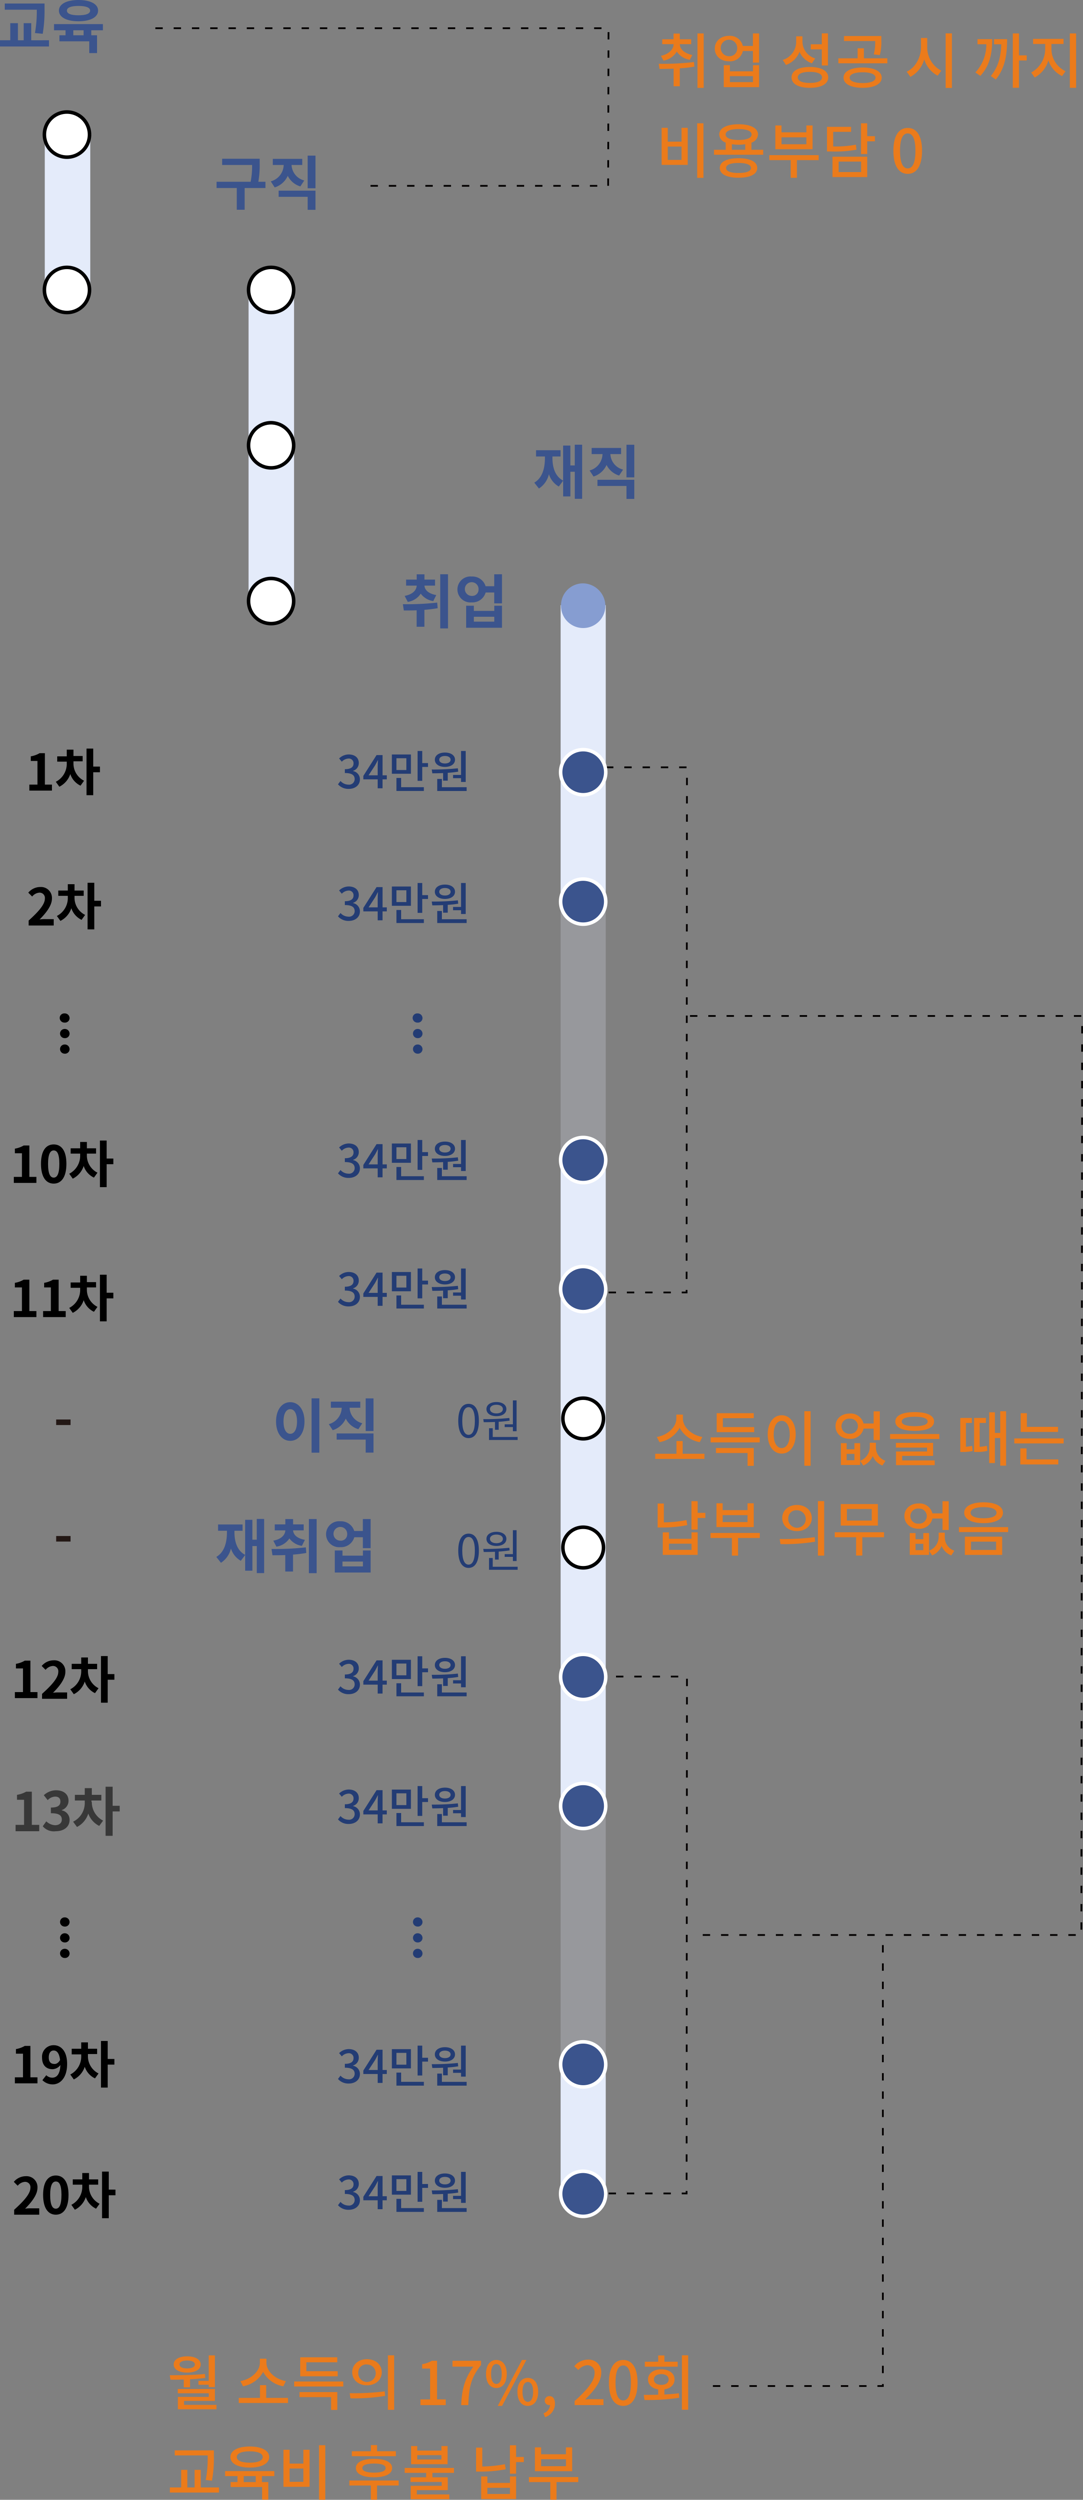<svg xmlns="http://www.w3.org/2000/svg" width="306.865" height="707.938" viewBox="0 0 306.865 707.938">
  <rect x="0" y="0" width="306.865" height="707.938" fill="#808080" stroke="none"/>
  <g id="그룹_4845" data-name="그룹 4845" transform="translate(8593.916 10043)">
    <path id="패스_3997" data-name="패스 3997" d="M1543.222,184.3v84.346h-12.784V184.3" transform="translate(-9965.502 -10055.912)" fill="#e4ebfa"/>
    <path id="패스_4956" data-name="패스 4956" d="M1543.222,184.3v36.647h-12.784V184.3" transform="translate(-9965.502 -9642.664)" fill="#e4ebfa"/>
    <path id="패스_4957" data-name="패스 4957" d="M1543.222,184.3v73h-12.784v-73" transform="translate(-9965.502 -9715.664)" fill="#e4ebfa" opacity="0.228"/>
    <path id="패스_4958" data-name="패스 4958" d="M1543.222,184.3v73h-12.784v-73" transform="translate(-9965.502 -9972.664)" fill="#e4ebfa" opacity="0.228"/>
    <path id="패스_4955" data-name="패스 4955" d="M1543.222,184.3V367.359h-12.784V184.3" transform="translate(-9965.502 -9898.912)" fill="#e4ebfa"/>
    <rect id="사각형_1898" data-name="사각형 1898" width="12.891" height="86.08" transform="translate(-8523.488 -9959.396)" fill="#e4ebfa"/>
    <rect id="사각형_1899" data-name="사각형 1899" width="12.891" height="42.401" transform="translate(-8581.23 -10003.502)" fill="#e4ebfa"/>
    <path id="패스_3998" data-name="패스 3998" d="M1543.109,184.786a6.286,6.286,0,1,1-12.571,0,6.23,6.23,0,0,1,6.286-6.286,6.44,6.44,0,0,1,6.286,6.286" transform="translate(-9965.496 -10056.291)" fill="#869dd1"/>
    <path id="패스_3999" data-name="패스 3999" d="M1568.512,553.764h107.281l.213-260.264H1564.038" transform="translate(-9963.307 -10048.776)" fill="none" stroke="#030000" stroke-width="0.5" stroke-dasharray="2.09 3.09"/>
    <path id="패스_4000" data-name="패스 4000" d="M1482.774,65.238h67.33l.107-44.638H1420.238" transform="translate(-9971.703 -10055.609)" fill="none" stroke="#030000" stroke-width="0.5" stroke-dasharray="2.09 3.09"/>
    <path id="패스_4001" data-name="패스 4001" d="M1538.377,376.122h27.273l.107-148.723h-28.019" transform="translate(-9965.025 -10053.096)" fill="none" stroke="#030000" stroke-width="0.5" stroke-dasharray="2.09 3.09"/>
    <path id="패스_4002" data-name="패스 4002" d="M1538.377,615.479h27.273l.107-146.379h-28.019" transform="translate(-9965.025 -10037.301)" fill="none" stroke="#030000" stroke-width="0.5" stroke-dasharray="2.09 3.09"/>
    <path id="패스_4003" data-name="패스 4003" d="M1543.222,606.992a6.392,6.392,0,1,1-6.392-6.392,6.481,6.481,0,0,1,6.392,6.392" transform="translate(-9965.502 -10028.708)" fill="#3b548d" stroke="#fff" stroke-miterlimit="10" stroke-width="1"/>
    <path id="패스_4004" data-name="패스 4004" d="M1543.222,572.592a6.392,6.392,0,1,1-6.392-6.392,6.411,6.411,0,0,1,6.392,6.392" transform="translate(-9965.502 -10030.956)" fill="#3b548d" stroke="#fff" stroke-miterlimit="10" stroke-width="1"/>
    <path id="패스_4006" data-name="패스 4006" d="M1543.222,503.892a6.392,6.392,0,1,1-6.392-6.392,6.411,6.411,0,0,1,6.392,6.392" transform="translate(-9965.502 -10035.445)" fill="#3b548d" stroke="#fff" stroke-miterlimit="10" stroke-width="1"/>
    <path id="패스_4007" data-name="패스 4007" d="M1543.222,469.592a6.392,6.392,0,1,1-6.392-6.392,6.411,6.411,0,0,1,6.392,6.392" transform="translate(-9965.502 -10037.687)" fill="#3b548d" stroke="#fff" stroke-miterlimit="10" stroke-width="1"/>
    <path id="패스_4008" data-name="패스 4008" d="M1543.222,366.492a6.392,6.392,0,1,1-6.392-6.392,6.481,6.481,0,0,1,6.392,6.392" transform="translate(-9965.502 -10044.424)" fill="#3b548d" stroke="#fff" stroke-miterlimit="10" stroke-width="1"/>
    <path id="패스_4009" data-name="패스 4009" d="M1543.222,332.192a6.392,6.392,0,1,1-6.392-6.392,6.411,6.411,0,0,1,6.392,6.392" transform="translate(-9965.502 -10046.665)" fill="#3b548d" stroke="#fff" stroke-miterlimit="10" stroke-width="1"/>
    <path id="패스_4011" data-name="패스 4011" d="M1543.222,263.492a6.392,6.392,0,1,1-6.392-6.392,6.411,6.411,0,0,1,6.392,6.392" transform="translate(-9965.502 -10051.155)" fill="#3b548d" stroke="#fff" stroke-miterlimit="10" stroke-width="1"/>
    <path id="패스_4012" data-name="패스 4012" d="M1543.222,229.092a6.392,6.392,0,1,1-6.392-6.392,6.411,6.411,0,0,1,6.392,6.392" transform="translate(-9965.502 -10053.402)" fill="#3b548d" stroke="#fff" stroke-miterlimit="10" stroke-width="1"/>
    <g id="그룹_3161" data-name="그룹 3161" transform="translate(-8498.15 -9830.325)" style="isolation: isolate">
      <path id="패스_4015" data-name="패스 4015" d="M1471.221,230.559l.716-.946a3.03,3.03,0,0,0,2.222,1.036,1.579,1.579,0,0,0,1.789-1.559c0-1.047-.664-1.725-2.785-1.725v-1.087c1.853,0,2.465-.7,2.465-1.647a1.316,1.316,0,0,0-1.444-1.368,2.756,2.756,0,0,0-1.878.894l-.766-.919a3.959,3.959,0,0,1,2.7-1.137c1.688,0,2.875.868,2.875,2.427a2.274,2.274,0,0,1-1.622,2.211v.065a2.38,2.38,0,0,1,1.942,2.35c0,1.7-1.418,2.7-3.143,2.7A3.9,3.9,0,0,1,1471.221,230.559Z" transform="translate(-1471.221 -221.117)" fill="#233c74"/>
      <path id="패스_4016" data-name="패스 4016" d="M1484.609,229.143h-1.2v2.53h-1.38v-2.53h-4.062v-.983l3.744-5.89h1.7V228h1.2ZM1482.027,228V225.54c0-.511.051-1.3.078-1.814h-.051c-.23.472-.486.958-.754,1.444L1479.446,228Z" transform="translate(-1470.78 -221.106)" fill="#233c74"/>
      <path id="패스_4017" data-name="패스 4017" d="M1490.952,227.629h-5.4v-5.456h5.4Zm-1.29-4.395h-2.812v3.335h2.812Zm-1.482,8.2h6.439v1.073h-7.769v-3.691h1.33Zm7.615-6.824V225.7h-1.635v3.935h-1.317v-8.459h1.317v3.437Z" transform="translate(-1470.285 -221.177)" fill="#233c74"/>
      <path id="패스_4018" data-name="패스 4018" d="M1499.377,227.438c-1.1.051-2.147.064-3.053.064l-.167-1.074a65.3,65.3,0,0,0,7.4-.345l.1.946a25.606,25.606,0,0,1-2.964.332v2.222h-1.316Zm-2.338-3.782c0-1.226,1.162-2.032,2.862-2.032s2.849.805,2.849,2.032-1.162,2.032-2.849,2.032S1497.038,224.882,1497.038,223.656Zm9.007,7.781v1.073h-8.331V229.1h1.316v2.338Zm-7.756-7.781c0,.651.652,1.06,1.611,1.06s1.6-.409,1.6-1.06-.652-1.06-1.6-1.06S1498.29,223.005,1498.29,223.656Zm6.172,4.306v-6.785h1.317v8.778h-1.317v-1.074H1502.2v-.919Z" transform="translate(-1469.592 -221.177)" fill="#233c74"/>
    </g>
    <g id="그룹_3162" data-name="그룹 3162" transform="translate(-8498.15 -9792.933)" style="isolation: isolate">
      <path id="패스_4019" data-name="패스 4019" d="M1471.221,261.9l.716-.946a3.034,3.034,0,0,0,2.222,1.035,1.579,1.579,0,0,0,1.789-1.559c0-1.048-.664-1.725-2.785-1.725v-1.087c1.853,0,2.465-.7,2.465-1.648a1.315,1.315,0,0,0-1.444-1.367,2.756,2.756,0,0,0-1.878.894l-.766-.919a3.96,3.96,0,0,1,2.7-1.138c1.688,0,2.875.869,2.875,2.428a2.274,2.274,0,0,1-1.622,2.211v.064a2.38,2.38,0,0,1,1.942,2.35c0,1.7-1.418,2.7-3.143,2.7A3.9,3.9,0,0,1,1471.221,261.9Z" transform="translate(-1471.221 -252.461)" fill="#233c74"/>
      <path id="패스_4020" data-name="패스 4020" d="M1484.609,260.487h-1.2v2.53h-1.38v-2.53h-4.062V259.5l3.744-5.891h1.7v5.737h1.2Zm-2.581-1.137v-2.465c0-.511.051-1.3.078-1.815h-.051c-.23.473-.486.959-.754,1.445l-1.854,2.836Z" transform="translate(-1470.78 -252.45)" fill="#233c74"/>
      <path id="패스_4021" data-name="패스 4021" d="M1490.952,258.974h-5.4v-5.456h5.4Zm-1.29-4.395h-2.812v3.335h2.812Zm-1.482,8.2h6.439v1.074h-7.769v-3.693h1.33Zm7.615-6.822v1.087h-1.635v3.935h-1.317v-8.46h1.317v3.438Z" transform="translate(-1470.285 -252.521)" fill="#233c74"/>
      <path id="패스_4022" data-name="패스 4022" d="M1499.377,258.782c-1.1.051-2.147.065-3.053.065l-.167-1.074a65.566,65.566,0,0,0,7.4-.345l.1.946a25.839,25.839,0,0,1-2.964.332v2.222h-1.316ZM1497.038,255c0-1.227,1.162-2.033,2.862-2.033s2.849.805,2.849,2.033-1.162,2.032-2.849,2.032S1497.038,256.227,1497.038,255Zm9.007,7.78v1.074h-8.331v-3.411h1.316v2.337ZM1498.29,255c0,.651.652,1.06,1.611,1.06s1.6-.409,1.6-1.06-.652-1.06-1.6-1.06S1498.29,254.349,1498.29,255Zm6.172,4.306v-6.786h1.317v8.78h-1.317v-1.074H1502.2v-.919Z" transform="translate(-1469.592 -252.521)" fill="#233c74"/>
    </g>
    <g id="그룹_3164" data-name="그룹 3164" transform="translate(-8498.15 -9720.151)" style="isolation: isolate">
      <path id="패스_4027" data-name="패스 4027" d="M1471.221,324.588l.716-.945a3.034,3.034,0,0,0,2.222,1.034,1.578,1.578,0,0,0,1.789-1.559c0-1.047-.664-1.725-2.785-1.725v-1.086c1.853,0,2.465-.7,2.465-1.648a1.315,1.315,0,0,0-1.444-1.367,2.748,2.748,0,0,0-1.878.894l-.766-.921a3.959,3.959,0,0,1,2.7-1.137c1.688,0,2.875.868,2.875,2.427a2.272,2.272,0,0,1-1.622,2.211v.065a2.38,2.38,0,0,1,1.942,2.35c0,1.7-1.418,2.7-3.143,2.7A3.9,3.9,0,0,1,1471.221,324.588Z" transform="translate(-1471.221 -315.146)" fill="#233c74"/>
      <path id="패스_4028" data-name="패스 4028" d="M1484.609,323.172h-1.2v2.53h-1.38v-2.53h-4.062v-.983l3.744-5.89h1.7v5.737h1.2Zm-2.581-1.137v-2.466c0-.51.051-1.3.078-1.814h-.051c-.23.472-.486.958-.754,1.445l-1.854,2.836Z" transform="translate(-1470.78 -315.135)" fill="#233c74"/>
      <path id="패스_4029" data-name="패스 4029" d="M1490.952,321.659h-5.4V316.2h5.4Zm-1.29-4.395h-2.812V320.6h2.812Zm-1.482,8.2h6.439v1.074h-7.769v-3.693h1.33Zm7.615-6.822v1.086h-1.635v3.935h-1.317v-8.459h1.317v3.438Z" transform="translate(-1470.285 -315.206)" fill="#233c74"/>
      <path id="패스_4030" data-name="패스 4030" d="M1499.377,321.467c-1.1.051-2.147.065-3.053.065l-.167-1.074a65.558,65.558,0,0,0,7.4-.345l.1.945a25.841,25.841,0,0,1-2.964.333v2.222h-1.316Zm-2.338-3.782c0-1.226,1.162-2.032,2.862-2.032s2.849.805,2.849,2.032-1.162,2.032-2.849,2.032S1497.038,318.912,1497.038,317.685Zm9.007,7.781v1.074h-8.331v-3.411h1.316v2.337Zm-7.756-7.781c0,.652.652,1.06,1.611,1.06s1.6-.408,1.6-1.06-.652-1.06-1.6-1.06S1498.29,317.034,1498.29,317.685Zm6.172,4.306v-6.785h1.317v8.778h-1.317v-1.074H1502.2v-.919Z" transform="translate(-1469.592 -315.206)" fill="#233c74"/>
    </g>
    <g id="그룹_3165" data-name="그룹 3165" transform="translate(-8498.15 -9683.759)" style="isolation: isolate">
      <path id="패스_4031" data-name="패스 4031" d="M1471.221,355.933l.716-.946a3.03,3.03,0,0,0,2.222,1.035,1.579,1.579,0,0,0,1.789-1.559c0-1.047-.664-1.725-2.785-1.725v-1.087c1.853,0,2.465-.7,2.465-1.647a1.315,1.315,0,0,0-1.444-1.368,2.756,2.756,0,0,0-1.878.894l-.766-.919a3.959,3.959,0,0,1,2.7-1.137c1.688,0,2.875.868,2.875,2.427a2.274,2.274,0,0,1-1.622,2.211v.065a2.38,2.38,0,0,1,1.942,2.35c0,1.7-1.418,2.7-3.143,2.7A3.9,3.9,0,0,1,1471.221,355.933Z" transform="translate(-1471.221 -346.491)" fill="#233c74"/>
      <path id="패스_4032" data-name="패스 4032" d="M1484.609,354.517h-1.2v2.53h-1.38v-2.53h-4.062v-.983l3.744-5.89h1.7v5.736h1.2Zm-2.581-1.138v-2.465c0-.511.051-1.3.078-1.814h-.051c-.23.472-.486.958-.754,1.444l-1.854,2.836Z" transform="translate(-1470.78 -346.48)" fill="#233c74"/>
      <path id="패스_4033" data-name="패스 4033" d="M1490.952,353h-5.4v-5.456h5.4Zm-1.29-4.395h-2.812v3.335h2.812Zm-1.482,8.2h6.439v1.073h-7.769v-3.691h1.33Zm7.615-6.824v1.087h-1.635v3.935h-1.317v-8.459h1.317v3.437Z" transform="translate(-1470.285 -346.551)" fill="#233c74"/>
      <path id="패스_4034" data-name="패스 4034" d="M1499.377,352.812c-1.1.051-2.147.064-3.053.064l-.167-1.074a65.317,65.317,0,0,0,7.4-.345l.1.946a25.6,25.6,0,0,1-2.964.332v2.222h-1.316Zm-2.338-3.782c0-1.226,1.162-2.032,2.862-2.032s2.849.805,2.849,2.032-1.162,2.032-2.849,2.032S1497.038,350.256,1497.038,349.03Zm9.007,7.781v1.073h-8.331v-3.411h1.316v2.338Zm-7.756-7.781c0,.651.652,1.06,1.611,1.06s1.6-.409,1.6-1.06-.652-1.06-1.6-1.06S1498.29,348.379,1498.29,349.03Zm6.172,4.306v-6.785h1.317v8.778h-1.317v-1.074H1502.2v-.919Z" transform="translate(-1469.592 -346.551)" fill="#233c74"/>
    </g>
    <g id="그룹_3166" data-name="그룹 3166" transform="translate(-8464.069 -9646.405)" style="isolation: isolate">
      <path id="패스_4035" data-name="패스 4035" d="M1503.212,399.557c0-3.259,1.137-4.829,2.926-4.829s2.914,1.584,2.914,4.829-1.138,4.881-2.914,4.881S1503.212,402.815,1503.212,399.557Zm4.7,0c0-2.735-.716-3.884-1.776-3.884s-1.789,1.15-1.789,3.884c0,2.76.716,3.948,1.789,3.948S1507.913,402.318,1507.913,399.557Z" transform="translate(-1503.212 -393.756)" fill="#233c74"/>
      <path id="패스_4036" data-name="패스 4036" d="M1513.183,399.924c-1.139.051-2.237.063-3.182.063l-.141-.868a61.991,61.991,0,0,0,7.386-.332l.09.754c-1.009.153-2.069.267-3.105.332v2.262h-1.046Zm-2.416-3.654c0-1.2,1.151-1.993,2.823-1.993s2.825.792,2.825,1.993c0,1.227-1.15,2.006-2.825,2.006S1510.767,397.5,1510.767,396.27Zm8.83,7.9v.857h-8.1v-3.335h1.048v2.478Zm-7.833-7.9c0,.74.741,1.227,1.827,1.227s1.828-.487,1.828-1.227-.741-1.215-1.828-1.215S1511.763,395.541,1511.763,396.27Zm6.492,4.319v-6.772h1.047v8.727h-1.047v-1.176h-2.326v-.779Z" transform="translate(-1502.778 -393.816)" fill="#233c74"/>
    </g>
    <g id="그룹_3167" data-name="그룹 3167" transform="translate(-8464.069 -9609.649)" style="isolation: isolate">
      <path id="패스_4037" data-name="패스 4037" d="M1503.212,434.058c0-3.259,1.137-4.829,2.926-4.829s2.914,1.584,2.914,4.829-1.138,4.881-2.914,4.881S1503.212,437.316,1503.212,434.058Zm4.7,0c0-2.735-.716-3.884-1.776-3.884s-1.789,1.15-1.789,3.884c0,2.76.716,3.948,1.789,3.948S1507.913,436.819,1507.913,434.058Z" transform="translate(-1503.212 -428.257)" fill="#233c74"/>
      <path id="패스_4038" data-name="패스 4038" d="M1513.183,434.425c-1.139.051-2.237.063-3.182.063l-.141-.868a62,62,0,0,0,7.386-.332l.09.754c-1.009.153-2.069.267-3.105.332v2.262h-1.046Zm-2.416-3.654c0-1.2,1.151-1.993,2.823-1.993s2.825.792,2.825,1.993c0,1.226-1.15,2.006-2.825,2.006S1510.767,432,1510.767,430.77Zm8.83,7.9v.857h-8.1v-3.335h1.048v2.478Zm-7.833-7.9c0,.74.741,1.226,1.827,1.226s1.828-.486,1.828-1.226-.741-1.214-1.828-1.214S1511.763,430.042,1511.763,430.77Zm6.492,4.319v-6.772h1.047v8.727h-1.047v-1.176h-2.326v-.779Z" transform="translate(-1502.778 -428.317)" fill="#233c74"/>
    </g>
    <g id="그룹_3168" data-name="그룹 3168" transform="translate(-8498.15 -9573.945)" style="isolation: isolate">
      <path id="패스_4039" data-name="패스 4039" d="M1471.221,472.152l.716-.947a3.031,3.031,0,0,0,2.222,1.037,1.579,1.579,0,0,0,1.789-1.559c0-1.048-.664-1.725-2.785-1.725v-1.087c1.853,0,2.465-.7,2.465-1.648a1.315,1.315,0,0,0-1.444-1.367,2.76,2.76,0,0,0-1.878.893l-.766-.919a3.964,3.964,0,0,1,2.7-1.137c1.688,0,2.875.868,2.875,2.427a2.276,2.276,0,0,1-1.622,2.212v.064a2.379,2.379,0,0,1,1.942,2.35c0,1.7-1.418,2.7-3.143,2.7A3.9,3.9,0,0,1,1471.221,472.152Z" transform="translate(-1471.221 -462.71)" fill="#233c74"/>
      <path id="패스_4040" data-name="패스 4040" d="M1484.609,470.735h-1.2v2.53h-1.38v-2.53h-4.062v-.982l3.744-5.891h1.7V469.6h1.2Zm-2.581-1.137v-2.465c0-.512.051-1.305.078-1.814h-.051c-.23.472-.486.957-.754,1.444l-1.854,2.836Z" transform="translate(-1470.78 -462.699)" fill="#233c74"/>
      <path id="패스_4041" data-name="패스 4041" d="M1490.952,469.222h-5.4v-5.456h5.4Zm-1.29-4.395h-2.812v3.333h2.812Zm-1.482,8.2h6.439V474.1h-7.769V470.41h1.33Zm7.615-6.822v1.087h-1.635v3.934h-1.317V462.77h1.317v3.437Z" transform="translate(-1470.285 -462.77)" fill="#233c74"/>
      <path id="패스_4042" data-name="패스 4042" d="M1499.377,469.03c-1.1.05-2.147.065-3.053.065l-.167-1.074a65.566,65.566,0,0,0,7.4-.345l.1.945a25.853,25.853,0,0,1-2.964.332v2.222h-1.316Zm-2.338-3.782c0-1.226,1.162-2.032,2.862-2.032s2.849.805,2.849,2.032-1.162,2.033-2.849,2.033S1497.038,466.475,1497.038,465.248Zm9.007,7.781V474.1h-8.331v-3.412h1.316v2.338Zm-7.756-7.781c0,.651.652,1.061,1.611,1.061s1.6-.41,1.6-1.061-.652-1.059-1.6-1.059S1498.29,464.6,1498.29,465.248Zm6.172,4.307V462.77h1.317v8.778h-1.317v-1.074H1502.2v-.919Z" transform="translate(-1469.592 -462.77)" fill="#233c74"/>
    </g>
    <g id="그룹_3169" data-name="그룹 3169" transform="translate(-8498.15 -9537.19)" style="isolation: isolate">
      <path id="패스_4043" data-name="패스 4043" d="M1471.221,506.652l.716-.946a3.034,3.034,0,0,0,2.222,1.036,1.579,1.579,0,0,0,1.789-1.559c0-1.047-.664-1.725-2.785-1.725v-1.087c1.853,0,2.465-.7,2.465-1.648a1.315,1.315,0,0,0-1.444-1.367,2.756,2.756,0,0,0-1.878.894l-.766-.919a3.96,3.96,0,0,1,2.7-1.138c1.688,0,2.875.869,2.875,2.428a2.274,2.274,0,0,1-1.622,2.211v.064a2.38,2.38,0,0,1,1.942,2.35c0,1.7-1.418,2.7-3.143,2.7A3.9,3.9,0,0,1,1471.221,506.652Z" transform="translate(-1471.221 -497.21)" fill="#233c74"/>
      <path id="패스_4044" data-name="패스 4044" d="M1484.609,505.235h-1.2v2.53h-1.38v-2.53h-4.062v-.982l3.744-5.891h1.7V504.1h1.2Zm-2.581-1.137v-2.465c0-.511.051-1.3.078-1.814h-.051c-.23.472-.486.958-.754,1.444l-1.854,2.836Z" transform="translate(-1470.78 -497.199)" fill="#233c74"/>
      <path id="패스_4045" data-name="패스 4045" d="M1490.952,503.722h-5.4v-5.456h5.4Zm-1.29-4.395h-2.812v3.335h2.812Zm-1.482,8.2h6.439V508.6h-7.769v-3.692h1.33Zm7.615-6.822v1.087h-1.635v3.935h-1.317V497.27h1.317v3.437Z" transform="translate(-1470.285 -497.27)" fill="#233c74"/>
      <path id="패스_4046" data-name="패스 4046" d="M1499.377,503.53c-1.1.051-2.147.065-3.053.065l-.167-1.074a65.323,65.323,0,0,0,7.4-.345l.1.946a25.839,25.839,0,0,1-2.964.332v2.222h-1.316Zm-2.338-3.781c0-1.227,1.162-2.033,2.862-2.033s2.849.805,2.849,2.033-1.162,2.032-2.849,2.032S1497.038,500.975,1497.038,499.749Zm9.007,7.78V508.6h-8.331v-3.411h1.316v2.337Zm-7.756-7.78c0,.651.652,1.06,1.611,1.06s1.6-.409,1.6-1.06-.652-1.06-1.6-1.06S1498.29,499.1,1498.29,499.749Zm6.172,4.306V497.27h1.317v8.779h-1.317v-1.074H1502.2v-.919Z" transform="translate(-1469.592 -497.27)" fill="#233c74"/>
    </g>
    <g id="그룹_3171" data-name="그룹 3171" transform="translate(-8498.15 -9463.681)" style="isolation: isolate">
      <path id="패스_4051" data-name="패스 4051" d="M1471.221,575.654l.716-.946a3.034,3.034,0,0,0,2.222,1.035,1.579,1.579,0,0,0,1.789-1.559c0-1.048-.664-1.725-2.785-1.725v-1.087c1.853,0,2.465-.7,2.465-1.648a1.315,1.315,0,0,0-1.444-1.367,2.757,2.757,0,0,0-1.878.894l-.766-.919a3.96,3.96,0,0,1,2.7-1.138c1.688,0,2.875.869,2.875,2.428a2.274,2.274,0,0,1-1.622,2.211v.064a2.38,2.38,0,0,1,1.942,2.35c0,1.7-1.418,2.7-3.143,2.7A3.9,3.9,0,0,1,1471.221,575.654Z" transform="translate(-1471.221 -566.211)" fill="#233c74"/>
      <path id="패스_4052" data-name="패스 4052" d="M1484.609,574.237h-1.2v2.53h-1.38v-2.53h-4.062v-.982l3.744-5.891h1.7V573.1h1.2Zm-2.581-1.137v-2.465c0-.511.051-1.3.078-1.815h-.051c-.23.473-.486.959-.754,1.445l-1.854,2.836Z" transform="translate(-1470.78 -566.2)" fill="#233c74"/>
      <path id="패스_4053" data-name="패스 4053" d="M1490.952,572.724h-5.4v-5.456h5.4Zm-1.29-4.395h-2.812v3.335h2.812Zm-1.482,8.2h6.439v1.074h-7.769v-3.693h1.33Zm7.615-6.822V570.8h-1.635v3.935h-1.317v-8.46h1.317v3.438Z" transform="translate(-1470.285 -566.271)" fill="#233c74"/>
      <path id="패스_4054" data-name="패스 4054" d="M1499.377,572.532c-1.1.051-2.147.065-3.053.065l-.167-1.074a65.537,65.537,0,0,0,7.4-.345l.1.946a25.88,25.88,0,0,1-2.964.332v2.222h-1.316Zm-2.338-3.781c0-1.227,1.162-2.033,2.862-2.033s2.849.805,2.849,2.033-1.162,2.032-2.849,2.032S1497.038,569.977,1497.038,568.751Zm9.007,7.78v1.074h-8.331v-3.411h1.316v2.337Zm-7.756-7.78c0,.651.652,1.06,1.611,1.06s1.6-.409,1.6-1.06-.652-1.06-1.6-1.06S1498.29,568.1,1498.29,568.751Zm6.172,4.306v-6.786h1.317v8.78h-1.317v-1.074H1502.2v-.919Z" transform="translate(-1469.592 -566.271)" fill="#233c74"/>
    </g>
    <g id="그룹_3172" data-name="그룹 3172" transform="translate(-8498.15 -9427.925)" style="isolation: isolate">
      <path id="패스_4055" data-name="패스 4055" d="M1471.221,610.155l.716-.946a3.035,3.035,0,0,0,2.222,1.035,1.579,1.579,0,0,0,1.789-1.559c0-1.048-.664-1.725-2.785-1.725v-1.087c1.853,0,2.465-.7,2.465-1.648a1.315,1.315,0,0,0-1.444-1.367,2.756,2.756,0,0,0-1.878.894l-.766-.919a3.961,3.961,0,0,1,2.7-1.138c1.688,0,2.875.869,2.875,2.428a2.274,2.274,0,0,1-1.622,2.211v.064a2.38,2.38,0,0,1,1.942,2.35c0,1.7-1.418,2.7-3.143,2.7A3.9,3.9,0,0,1,1471.221,610.155Z" transform="translate(-1471.221 -600.712)" fill="#233c74"/>
      <path id="패스_4056" data-name="패스 4056" d="M1484.609,608.738h-1.2v2.53h-1.38v-2.53h-4.062v-.982l3.744-5.891h1.7V607.6h1.2Zm-2.581-1.137v-2.465c0-.511.051-1.3.078-1.815h-.051c-.23.473-.486.959-.754,1.445l-1.854,2.836Z" transform="translate(-1470.78 -600.701)" fill="#233c74"/>
      <path id="패스_4057" data-name="패스 4057" d="M1490.952,607.225h-5.4v-5.456h5.4Zm-1.29-4.395h-2.812v3.335h2.812Zm-1.482,8.2h6.439v1.074h-7.769v-3.693h1.33Zm7.615-6.822V605.3h-1.635v3.935h-1.317v-8.46h1.317v3.438Z" transform="translate(-1470.285 -600.772)" fill="#233c74"/>
      <path id="패스_4058" data-name="패스 4058" d="M1499.377,607.033c-1.1.051-2.147.065-3.053.065l-.167-1.074a65.552,65.552,0,0,0,7.4-.345l.1.946a25.839,25.839,0,0,1-2.964.332v2.222h-1.316Zm-2.338-3.781c0-1.227,1.162-2.033,2.862-2.033s2.849.805,2.849,2.033-1.162,2.032-2.849,2.032S1497.038,604.478,1497.038,603.252Zm9.007,7.78v1.074h-8.331v-3.411h1.316v2.337Zm-7.756-7.78c0,.651.652,1.06,1.611,1.06s1.6-.409,1.6-1.06-.652-1.061-1.6-1.061S1498.29,602.6,1498.29,603.252Zm6.172,4.306v-6.786h1.317v8.78h-1.317v-1.074H1502.2v-.919Z" transform="translate(-1469.592 -600.772)" fill="#233c74"/>
    </g>
    <g id="그룹_3185" data-name="그룹 3185" transform="translate(-8593.916 -10043)">
      <g id="그룹_3184" data-name="그룹 3184">
        <path id="패스_4080" data-name="패스 4080" d="M1394.274,24.441v1.764h-13.883V24.441h2.913V19.6h2.164v4.844h1.632V19.6h2.147v4.844Zm-3.978-2.048a34.616,34.616,0,0,0,.516-6.608h-9.073V14.038h11.269v1.481a38.931,38.931,0,0,1-.516,7.091Z" transform="translate(-1380.391 -13.039)" fill="#3b548d"/>
        <path id="패스_4081" data-name="패스 4081" d="M1405.316,21.673v1.415h1.631v5.043h-2.2V24.8h-8.457V23.088h1.731V21.673h-3.262V19.925h13.849v1.748Zm-9.171-5.576c0-1.848,2.18-3,5.543-3,3.38,0,5.559,1.148,5.559,3,0,1.88-2.18,3.029-5.559,3.029C1398.324,19.126,1396.145,17.977,1396.145,16.1Zm2.264,0c0,.9,1.2,1.332,3.279,1.332,2.1,0,3.3-.434,3.3-1.332,0-.866-1.2-1.316-3.3-1.316C1399.607,14.781,1398.409,15.231,1398.409,16.1Zm4.727,5.576h-2.913v1.415h2.913Z" transform="translate(-1379.452 -13.1)" fill="#3b548d"/>
      </g>
    </g>
    <g id="그룹_3187" data-name="그룹 3187" transform="translate(-8532.554 -9998.928)">
      <g id="그룹_3186" data-name="그룹 3186">
        <path id="패스_4082" data-name="패스 4082" d="M1451.84,63.588h-5.892v6.159h-2.231V63.588h-5.726V61.822h9.655a23.145,23.145,0,0,0,.415-4.76h-8.489V55.3h10.637v1.382a26.735,26.735,0,0,1-.383,5.143h2.014Z" transform="translate(-1437.99 -54.415)" fill="#3b548d"/>
        <path id="패스_4083" data-name="패스 4083" d="M1460.783,63.192a5.877,5.877,0,0,1-3.563-3,6.016,6.016,0,0,1-3.7,3.279l-1.115-1.714a4.926,4.926,0,0,0,3.663-4.644h-3.08V55.385h8.339v1.731h-3.03a4.755,4.755,0,0,0,3.6,4.395Zm-6.143,1.2h10.437v5.426h-2.214V66.138h-8.223Zm10.437-9.922v9.239h-2.214V54.469Z" transform="translate(-1437.048 -54.469)" fill="#3b548d"/>
      </g>
    </g>
    <g id="그룹_3189" data-name="그룹 3189" transform="translate(-8442.521 -9917.065)">
      <g id="그룹_3188" data-name="그룹 3188">
        <path id="패스_4084" data-name="패스 4084" d="M1536.987,141.635v15.33h-2.081v-7.657h-1.249v6.975h-2.048v-4.445l-1.232,1.648a6.1,6.1,0,0,1-2.8-3.5,6.575,6.575,0,0,1-2.829,4.061l-1.315-1.664c2.28-1.332,3.013-4.045,3.013-6.992v-.417h-2.514V143.2h6.942v1.78h-2.3v.417c0,2.68.765,5.227,3.029,6.409v-9.922h2.048v5.626h1.249v-5.875Z" transform="translate(-1523.438 -141.635)" fill="#3b548d"/>
        <path id="패스_4085" data-name="패스 4085" d="M1546.512,150.373a5.876,5.876,0,0,1-3.562-3,6.013,6.013,0,0,1-3.695,3.28l-1.115-1.715a4.924,4.924,0,0,0,3.661-4.644h-3.079v-1.731h8.339V144.3h-3.03a4.753,4.753,0,0,0,3.6,4.395Zm-6.143,1.2h10.437V157h-2.214V153.32h-8.224Zm10.437-9.922v9.239h-2.214V141.65Z" transform="translate(-1522.477 -141.634)" fill="#3b548d"/>
      </g>
    </g>
    <g id="그룹_3191" data-name="그룹 3191" transform="translate(-8479.758 -9880.367)">
      <g id="그룹_3190" data-name="그룹 3190">
        <path id="패스_4086" data-name="패스 4086" d="M1498.341,185.687a35.993,35.993,0,0,1-3.762.466v4.794h-2.2v-4.661c-1.3.05-2.53.05-3.63.05l-.267-1.781a76.259,76.259,0,0,0,9.721-.45Zm-9.355-3.479c2.3-.433,3.346-1.615,3.412-2.913h-3v-1.7h3v-1.5h2.2v1.5h3v1.7h-3c.066,1.215,1.115,2.28,3.345,2.679l-.849,1.7a5.306,5.306,0,0,1-3.545-2.1,5.367,5.367,0,0,1-3.679,2.331Zm12.284-6.126v15.331h-2.2V176.082Z" transform="translate(-1488.486 -176.082)" fill="#3b548d"/>
        <path id="패스_4087" data-name="패스 4087" d="M1515.617,176.082v8.239h-2.2v-3.079h-2.43a3.883,3.883,0,0,1-3.962,2.8,3.679,3.679,0,1,1,0-7.324,3.9,3.9,0,0,1,3.945,2.746h2.447v-3.379Zm-6.643,4.294a1.942,1.942,0,1,0-1.947,1.831A1.779,1.779,0,0,0,1508.974,180.376Zm4.462,4.611h2.181v6.243h-10.154v-6.243h2.18v1.465h5.793Zm0,3.13h-5.793V189.5h5.793Z" transform="translate(-1487.538 -176.082)" fill="#3b548d"/>
      </g>
    </g>
    <g id="그룹_3195" data-name="그룹 3195" transform="translate(-8407.267 -10033.545)">
      <g id="그룹_3194" data-name="그룹 3194">
        <g id="그룹_3192" data-name="그룹 3192" style="isolation: isolate">
          <path id="패스_4088" data-name="패스 4088" d="M1570.379,31.387a34.006,34.006,0,0,1-4.126.477v5.081H1564.5V31.966c-1.432.051-2.78.068-3.991.068l-.22-1.449a76.376,76.376,0,0,0,9.992-.494Zm-9.464-3.053c2.251-.5,3.565-1.825,3.581-3.308h-3.223V23.644h3.207v-1.62h1.773v1.62h3.223v1.382h-3.223c.016,1.4,1.313,2.609,3.53,3.069l-.7,1.364a5.5,5.5,0,0,1-3.684-2.335,5.423,5.423,0,0,1-3.768,2.558Zm12.107-6.344V37.406h-1.756V21.99Z" transform="translate(-1560.285 -21.974)" fill="#eb7b1b"/>
          <path id="패스_4089" data-name="패스 4089" d="M1587.747,21.99v8.253h-1.757V26.969h-2.848a3.719,3.719,0,0,1-3.921,2.916c-2.32,0-4.026-1.483-4.026-3.615,0-2.115,1.706-3.6,4.026-3.6a3.732,3.732,0,0,1,3.921,2.865h2.848V21.99Zm-6.208,4.281a2.333,2.333,0,1,0-2.317,2.166A2.155,2.155,0,0,0,1581.539,26.271Zm4.469,4.707h1.739V37.2h-10.009V30.977h1.738v1.74h6.532Zm0,3.1h-6.532v1.7h6.532Z" transform="translate(-1559.311 -21.974)" fill="#eb7b1b"/>
          <path id="패스_4090" data-name="패스 4090" d="M1601.53,30.45a5.978,5.978,0,0,1-3.511-3.258,6.372,6.372,0,0,1-3.838,3.718l-.921-1.416a5.387,5.387,0,0,0,3.819-5.166V22.81h1.774v1.433a5.007,5.007,0,0,0,3.615,4.825Zm4.621,3.99c0,1.859-1.977,2.95-5.2,2.95-3.2,0-5.184-1.091-5.184-2.95s1.979-2.95,5.184-2.95C1604.174,31.49,1606.152,32.582,1606.152,34.44Zm-1.756,0c0-1.007-1.262-1.568-3.445-1.568s-3.427.561-3.427,1.568,1.245,1.568,3.427,1.568S1604.4,35.446,1604.4,34.44Zm-.069-7.946h-3.119V25.061h3.119V21.975h1.757v9.088h-1.757Z" transform="translate(-1558.13 -21.975)" fill="#eb7b1b"/>
          <path id="패스_4091" data-name="패스 4091" d="M1621.941,28.989V30.4h-13.88V28.989h5.457V26.157h1.774v2.832Zm-1.6,5.473c0,1.791-2.115,2.882-5.389,2.882-3.325,0-5.421-1.091-5.421-2.882,0-1.774,2.1-2.865,5.421-2.865C1618.223,31.6,1620.338,32.688,1620.338,34.462Zm-2.25-6.582a13.775,13.775,0,0,0,.408-3.785h-8.834V22.679h10.573v1.3a14.615,14.615,0,0,1-.425,4.092Zm.494,6.582c0-.955-1.365-1.518-3.633-1.518-2.284,0-3.683.564-3.683,1.518,0,.972,1.4,1.535,3.683,1.535C1617.218,36,1618.582,35.433,1618.582,34.462Z" transform="translate(-1557.163 -21.929)" fill="#eb7b1b"/>
          <path id="패스_4092" data-name="패스 4092" d="M1632.051,25.794a7.459,7.459,0,0,0,3.99,6.752l-1.023,1.4a7.682,7.682,0,0,1-3.818-4.621,8.008,8.008,0,0,1-3.923,4.962l-1.041-1.467c2.456-1.108,4.059-4.058,4.059-7.025V23.27h1.756Zm6.992-3.819v15.45h-1.774V21.975Z" transform="translate(-1555.975 -21.975)" fill="#eb7b1b"/>
          <path id="패스_4093" data-name="패스 4093" d="M1649.266,23.61c0,3.957-.615,7.418-3.36,10.4l-1.4-.973a11.624,11.624,0,0,0,3.1-7.979H1645.1V23.61Zm4.228,0c0,4.042-.459,8.066-3.206,11.425l-1.416-.988c2.218-2.66,2.849-5.662,2.968-8.987h-2.047V23.61Zm5.543,6.037h-2.183v7.725H1655.1V21.99h1.758V28.2h2.183Z" transform="translate(-1554.781 -21.974)" fill="#eb7b1b"/>
          <path id="패스_4094" data-name="패스 4094" d="M1665.086,26.441a6.948,6.948,0,0,0,3.99,6.241l-.973,1.382a7.546,7.546,0,0,1-3.886-4.45,7.948,7.948,0,0,1-3.872,4.842l-1.006-1.4a7.533,7.533,0,0,0,3.973-6.617V24.975h-3.427v-1.45h8.628v1.45h-3.427Zm6.992-4.451v15.4H1670.3V21.99Z" transform="translate(-1553.812 -21.974)" fill="#eb7b1b"/>
        </g>
        <g id="그룹_3193" data-name="그룹 3193" transform="translate(0.818 25.462)" style="isolation: isolate">
          <path id="패스_4095" data-name="패스 4095" d="M1562.793,47.153v3.922h3.906V47.153h1.756v10.5h-7.4v-10.5Zm0,9.088h3.906V52.474h-3.906Zm10.112-10.367V61.324h-1.774V45.875Z" transform="translate(-1561.053 -45.875)" fill="#eb7b1b"/>
          <path id="패스_4096" data-name="패스 4096" d="M1588.919,53.361v1.4h-13.932v-1.4h3.309V51.315a2.544,2.544,0,0,1-1.825-2.285c0-1.808,2.114-2.9,5.491-2.9,3.359,0,5.491,1.092,5.491,2.9a2.592,2.592,0,0,1-1.859,2.3v2.029Zm-1.689,5.15c0,1.774-1.977,2.762-5.3,2.762-3.309,0-5.3-.989-5.3-2.762,0-1.756,1.994-2.761,5.3-2.761C1585.254,55.749,1587.231,56.755,1587.231,58.51Zm-8.951-9.481c0,.989,1.381,1.551,3.683,1.551,2.285,0,3.667-.563,3.667-1.551s-1.382-1.535-3.667-1.535C1579.661,47.495,1578.28,48.04,1578.28,49.03Zm7.178,9.481c0-.92-1.28-1.416-3.53-1.416s-3.514.5-3.514,1.416c0,.938,1.264,1.416,3.514,1.416S1585.458,59.448,1585.458,58.51Zm-5.406-5.15h3.786V51.792a12.575,12.575,0,0,1-1.876.136,13.078,13.078,0,0,1-1.91-.136Z" transform="translate(-1560.142 -45.858)" fill="#eb7b1b"/>
          <path id="패스_4097" data-name="패스 4097" d="M1603.675,56.272h-6.157v5h-1.756v-5h-6.053V54.858h13.966Zm-1.723-3.086H1591.4V46.451h1.756V48.4h7.044V46.451h1.756ZM1600.2,49.81h-7.044v1.961h7.044Z" transform="translate(-1559.181 -45.837)" fill="#eb7b1b"/>
          <path id="패스_4098" data-name="패스 4098" d="M1613.394,53.343a32.074,32.074,0,0,1-7.112.512h-1.244V46.881h6.82V48.3h-5.063v4.127a30.121,30.121,0,0,0,6.429-.494Zm-6.8,2h9.839V61.1h-9.839Zm1.74,4.348h6.377V56.719h-6.377Zm10.282-8.712h-2.183v3.6h-1.757v-8.7h1.757v3.649h2.183Z" transform="translate(-1558.179 -45.875)" fill="#eb7b1b"/>
          <path id="패스_4099" data-name="패스 4099" d="M1622.7,53.569c0-4.349,1.585-6.462,4.059-6.462,2.454,0,4.058,2.132,4.058,6.462,0,4.366-1.6,6.549-4.058,6.549C1624.285,60.118,1622.7,57.935,1622.7,53.569Zm6.242,0c0-3.6-.9-4.91-2.183-4.91s-2.183,1.313-2.183,4.91c0,3.633.9,5,2.183,5S1628.942,57.2,1628.942,53.569Z" transform="translate(-1557.024 -45.794)" fill="#eb7b1b"/>
        </g>
      </g>
    </g>
    <g id="그룹_3203" data-name="그룹 3203" transform="translate(-8408.259 -9643.348)">
      <g id="그룹_3202" data-name="그룹 3202">
        <g id="그룹_3200" data-name="그룹 3200" style="isolation: isolate">
          <path id="패스_4118" data-name="패스 4118" d="M1573.3,410.561v1.449h-13.949v-1.449h6.02v-3.6h1.756v3.6Zm-1.33-3.291a7.978,7.978,0,0,1-5.694-4.076,8.121,8.121,0,0,1-5.714,4.076l-.749-1.467c3.052-.511,5.525-2.814,5.525-5.184V399.46h1.858v1.159c0,2.387,2.473,4.673,5.509,5.184Z" transform="translate(-1559.354 -398.504)" fill="#eb7b1b"/>
          <path id="패스_4119" data-name="패스 4119" d="M1588,405.946v1.415H1574.09v-1.415Zm-12.4,3h10.708V414h-1.756v-3.632h-8.952Zm10.828-4.485h-10.624v-5.371H1586.3v1.415h-8.748v2.524h8.884Z" transform="translate(-1558.391 -398.528)" fill="#eb7b1b"/>
          <path id="패스_4120" data-name="패스 4120" d="M1597.2,405.129c0,3.342-1.673,5.44-3.974,5.44-2.284,0-3.957-2.1-3.957-5.44,0-3.308,1.673-5.423,3.957-5.423C1595.532,399.706,1597.2,401.821,1597.2,405.129Zm-6.242,0c0,2.422.938,3.87,2.268,3.87,1.347,0,2.285-1.449,2.285-3.87,0-2.387-.939-3.837-2.285-3.837C1591.9,401.291,1590.963,402.741,1590.963,405.129Zm10.471-6.566v15.45h-1.775v-15.45Z" transform="translate(-1557.399 -398.563)" fill="#eb7b1b"/>
          <path id="패스_4121" data-name="패스 4121" d="M1615.253,403.489a3.753,3.753,0,0,1-3.94,2.9c-2.3,0-4.007-1.466-4.007-3.6,0-2.1,1.7-3.564,4.007-3.564a3.727,3.727,0,0,1,3.922,2.814h2.865V398.6h1.757v8.133H1618.1v-3.24Zm-.972,4.127v6.173h-5.459v-6.173h1.638v1.739h2.2v-1.739Zm-2.968-2.677a2.141,2.141,0,1,0,0-4.264,2.139,2.139,0,1,0,0,4.264Zm1.347,5.712h-2.2v1.791h2.2Zm6.088-1.926a4,4,0,0,0,2.711,3.887l-.87,1.33a4.711,4.711,0,0,1-2.727-2.693,5.024,5.024,0,0,1-2.694,2.693l-.886-1.33a4.2,4.2,0,0,0,2.727-3.887V407.5h1.74Z" transform="translate(-1556.22 -398.561)" fill="#eb7b1b"/>
          <path id="패스_4122" data-name="패스 4122" d="M1635.767,405.011v1.4h-13.949v-1.4Zm-12.465-3.547c0-1.723,2.028-2.66,5.491-2.66,3.444,0,5.491.938,5.491,2.66,0,1.7-2.047,2.642-5.491,2.642C1625.33,404.106,1623.3,403.169,1623.3,401.464Zm1.943,11.016h9.209v1.347h-10.949v-3.871h8.783v-1.108h-8.816v-1.331h10.538V411.2h-8.766Zm-.118-11.016c0,.869,1.278,1.33,3.666,1.33s3.667-.46,3.667-1.33c0-.887-1.281-1.348-3.667-1.348S1625.127,400.577,1625.127,401.464Z" transform="translate(-1555.272 -398.547)" fill="#eb7b1b"/>
          <path id="패스_4123" data-name="패스 4123" d="M1642.093,408.623a10.049,10.049,0,0,0,1.739-.239l.153,1.45a12.989,12.989,0,0,1-2.865.272h-.631v-9.634h3.274v1.416h-1.67Zm3.888.017a10.705,10.705,0,0,0,2.045-.29l.137,1.449a12.469,12.469,0,0,1-3.1.307h-.665v-9.634h3.359v1.416h-1.773Zm7.486-10.061v15.4h-1.654v-7.826h-1.519v7.093h-1.618V398.87h1.618v5.849h1.519v-6.14Z" transform="translate(-1554.052 -398.562)" fill="#eb7b1b"/>
          <path id="패스_4124" data-name="패스 4124" d="M1668.841,406.237v1.415h-13.984v-1.415Zm-10.521,5.951h9V413.6h-10.76v-4.536h1.756Zm8.919-7.794h-10.572v-5.3h1.756v3.871h8.817Z" transform="translate(-1553.113 -398.528)" fill="#eb7b1b"/>
        </g>
        <g id="그룹_3201" data-name="그룹 3201" transform="translate(0.682 25.463)" style="isolation: isolate">
          <path id="패스_4125" data-name="패스 4125" d="M1568.384,429.267a35.855,35.855,0,0,1-7.144.665h-1.245v-6.787h1.758v5.337a34.8,34.8,0,0,0,6.411-.648Zm1.211,2.045h1.74v6.378h-9.891v-6.378h1.757v1.824h6.394Zm0,3.206H1563.2v1.757h6.394Zm3.923-7.282h-2.183v3.292h-1.757v-8.05h1.757v3.309h2.183Z" transform="translate(-1559.994 -422.463)" fill="#eb7b1b"/>
          <path id="패스_4126" data-name="패스 4126" d="M1588.025,432.863h-6.157v5h-1.757v-5h-6.052v-1.415h13.966Zm-1.723-3.087h-10.556V423.04h1.756v1.944h7.043V423.04h1.757Zm-1.757-3.376H1577.5v1.961h7.043Z" transform="translate(-1559.075 -422.426)" fill="#eb7b1b"/>
          <path id="패스_4127" data-name="패스 4127" d="M1592.459,433.19a70.424,70.424,0,0,0,9.907-.511l.119,1.278a53.624,53.624,0,0,1-9.805.683Zm9.089-5.934c0,2.183-1.791,3.7-4.194,3.7s-4.178-1.517-4.178-3.7,1.773-3.7,4.178-3.7S1601.547,425.073,1601.547,427.256Zm-6.65,0a2.479,2.479,0,1,0,2.456-2.2A2.233,2.233,0,0,0,1594.9,427.256Zm10.162-4.792V437.9h-1.773V422.464Z" transform="translate(-1557.872 -422.464)" fill="#eb7b1b"/>
          <path id="패스_4128" data-name="패스 4128" d="M1621.064,432.643h-6.154v5.185h-1.758v-5.185H1607.1v-1.415h13.966Zm-1.74-3.307H1608.8v-6.089h10.52Zm-1.739-4.69h-7.042v3.274h7.042Z" transform="translate(-1556.916 -422.413)" fill="#eb7b1b"/>
          <path id="패스_4129" data-name="패스 4129" d="M1633.572,427.39a3.75,3.75,0,0,1-3.939,2.9c-2.3,0-4.008-1.466-4.008-3.6,0-2.1,1.706-3.565,4.008-3.565a3.729,3.729,0,0,1,3.922,2.814h2.865V422.5h1.756v8.134h-1.756v-3.24Zm-.972,4.126v6.174h-5.457v-6.174h1.637v1.74h2.2v-1.74Zm-2.967-2.677a2.141,2.141,0,1,0,0-4.264,2.139,2.139,0,1,0,0,4.264Zm1.347,5.713h-2.2v1.79h2.2Zm6.087-1.927a4,4,0,0,0,2.712,3.887l-.869,1.33a4.712,4.712,0,0,1-2.729-2.693,5.013,5.013,0,0,1-2.694,2.693l-.886-1.33a4.2,4.2,0,0,0,2.728-3.887V431.4h1.739Z" transform="translate(-1555.705 -422.462)" fill="#eb7b1b"/>
          <path id="패스_4130" data-name="패스 4130" d="M1654.069,429.81v1.4h-13.931v-1.4Zm-1.466-4.076c0,1.825-2.132,2.95-5.49,2.95s-5.492-1.125-5.492-2.95c0-1.842,2.13-2.95,5.492-2.95S1652.6,423.892,1652.6,425.734Zm-.222,6.787v5.15H1641.81v-5.15Zm-8.952-6.787c0,1.006,1.4,1.568,3.684,1.568s3.666-.563,3.666-1.568c0-1.023-1.382-1.586-3.666-1.586S1643.43,424.711,1643.43,425.734Zm.119,8.185v2.353h7.11v-2.353Z" transform="translate(-1554.757 -422.443)" fill="#eb7b1b"/>
        </g>
      </g>
    </g>
    <path id="패스_4131" data-name="패스 4131" d="M1536.791,406.606a5.753,5.753,0,1,1,5.753-5.753,5.729,5.729,0,0,1-5.753,5.753" transform="translate(-9965.463 -10042.137)" fill="#fff" stroke="#000" stroke-width="1"/>
    <path id="패스_4132" data-name="패스 4132" d="M1536.791,440.906a5.753,5.753,0,1,1,5.753-5.753,5.729,5.729,0,0,1-5.753,5.753" transform="translate(-9965.463 -10039.896)" fill="#fff" stroke="#000" stroke-width="1"/>
    <g id="그룹_3205" data-name="그룹 3205" transform="translate(-8515.698 -9646.988)">
      <g id="그룹_3204" data-name="그룹 3204">
        <path id="패스_4133" data-name="패스 4133" d="M1461.867,396.055c0,3.379-1.714,5.494-4.028,5.494s-4.028-2.115-4.028-5.494c0-3.362,1.714-5.46,4.028-5.46S1461.867,392.693,1461.867,396.055Zm-5.942,0c0,2.281.782,3.5,1.914,3.5s1.914-1.216,1.914-3.5c0-2.264-.783-3.478-1.914-3.478S1455.925,393.791,1455.925,396.055Zm10.154-6.541v15.38h-2.2v-15.38Z" transform="translate(-1453.811 -389.514)" fill="#3b548d"/>
        <path id="패스_4134" data-name="패스 4134" d="M1476.212,398.252a5.877,5.877,0,0,1-3.562-3,6,6,0,0,1-3.695,3.279l-1.115-1.714a4.923,4.923,0,0,0,3.661-4.644h-3.079v-1.731h8.339v1.731h-3.03a4.753,4.753,0,0,0,3.6,4.395Zm-6.142,1.2h10.436v5.427h-2.214V401.2h-8.222Zm10.436-9.922v9.239h-2.214v-9.239Z" transform="translate(-1452.894 -389.513)" fill="#3b548d"/>
      </g>
    </g>
    <g id="그룹_3207" data-name="그룹 3207" transform="translate(-8532.624 -9612.827)">
      <g id="그룹_3206" data-name="그룹 3206">
        <path id="패스_4135" data-name="패스 4135" d="M1451.474,426.273V441.6h-2.082v-7.657h-1.247v6.974H1446.1v-4.444l-1.233,1.647a6.089,6.089,0,0,1-2.8-3.5,6.574,6.574,0,0,1-2.83,4.062l-1.315-1.665c2.28-1.332,3.013-4.045,3.013-6.991v-.417h-2.513v-1.781h6.941v1.781h-2.3v.417c0,2.679.766,5.227,3.03,6.408v-9.921h2.047v5.626h1.247v-5.876Z" transform="translate(-1437.924 -426.273)" fill="#3b548d"/>
        <path id="패스_4136" data-name="패스 4136" d="M1462.463,435.894a35.973,35.973,0,0,1-3.762.466v4.794h-2.2v-4.661c-1.3.05-2.53.05-3.63.05l-.266-1.781a76.256,76.256,0,0,0,9.721-.45Zm-9.355-3.479c2.3-.433,3.346-1.615,3.412-2.913h-3v-1.7h3v-1.5h2.2v1.5h3v1.7h-3c.066,1.215,1.115,2.28,3.345,2.679l-.848,1.7a5.306,5.306,0,0,1-3.547-2.1,5.368,5.368,0,0,1-3.679,2.331Zm12.284-6.126V441.62h-2.2V426.289Z" transform="translate(-1436.964 -426.272)" fill="#3b548d"/>
        <path id="패스_4137" data-name="패스 4137" d="M1479.739,426.289v8.239h-2.2V431.45h-2.43a3.883,3.883,0,0,1-3.962,2.8,3.679,3.679,0,1,1,0-7.324,3.9,3.9,0,0,1,3.945,2.746h2.447v-3.379Zm-6.642,4.294a1.942,1.942,0,1,0-1.948,1.831A1.779,1.779,0,0,0,1473.1,430.583Zm4.462,4.611h2.181v6.243h-10.154v-6.243h2.18v1.465h5.793Zm0,3.13h-5.793v1.382h5.793Z" transform="translate(-1436.016 -426.272)" fill="#3b548d"/>
      </g>
    </g>
    <path id="패스_4138" data-name="패스 4138" d="M1460.222,183.592a6.392,6.392,0,1,1-6.392-6.392,6.411,6.411,0,0,1,6.392,6.392" transform="translate(-9970.926 -10056.376)" fill="#fff" stroke="#000" stroke-width="1"/>
    <path id="패스_4139" data-name="패스 4139" d="M1460.222,142.192a6.392,6.392,0,1,1-6.392-6.392,6.481,6.481,0,0,1,6.392,6.392" transform="translate(-9970.926 -10059.081)" fill="#fff" stroke="#000" stroke-width="1"/>
    <path id="패스_4140" data-name="패스 4140" d="M1460.222,100.892a6.392,6.392,0,1,1-6.392-6.392,6.411,6.411,0,0,1,6.392,6.392" transform="translate(-9970.926 -10061.78)" fill="#fff" stroke="#000" stroke-width="1"/>
    <g id="그룹_3208" data-name="그룹 3208" transform="translate(-8581.336 -10011.279)">
      <path id="패스_4141" data-name="패스 4141" d="M1405.922,100.892a6.392,6.392,0,1,1-6.392-6.392,6.411,6.411,0,0,1,6.392,6.392" transform="translate(-1393.138 -50.501)" fill="#fff" stroke="#000" stroke-width="1"/>
      <path id="패스_4142" data-name="패스 4142" d="M1405.922,59.592a6.392,6.392,0,1,1-6.392-6.392,6.411,6.411,0,0,1,6.392,6.392" transform="translate(-1393.138 -53.2)" fill="#fff" stroke="#000" stroke-width="1"/>
    </g>
    <path id="패스_4143" data-name="패스 4143" d="M1570.938,665.529h48.154V537.9" transform="translate(-9962.855 -10032.806)" fill="none" stroke="#030000" stroke-width="0.5" stroke-dasharray="2.09 3.09"/>
    <g id="그룹_4830" data-name="그룹 4830" transform="translate(-386 34)">
      <g id="그룹_4818" data-name="그룹 4818" transform="translate(-8207.2 -10074.7)">
        <path id="패스_4829" data-name="패스 4829" d="M7.6,219.9H9.9v-6.7H8v-1.3a7.277,7.277,0,0,0,2.5-.9H12v8.9h2v1.7H7.6Z"/>
        <path id="패스_4830" data-name="패스 4830" d="M20.1,213.8a5.424,5.424,0,0,0,3,5l-1,1.4a5.568,5.568,0,0,1-2.9-3.3,6.164,6.164,0,0,1-3.1,3.6l-1-1.4a5.706,5.706,0,0,0,3.1-5.2v-.5H15.5v-1.5h2.7V210h1.9v1.8h2.6v1.5H20.1Zm7.5,2.6H25.7v6.5H23.8V209.7h1.9v5.1h1.9Z"/>
      </g>
      <g id="그룹_4819" data-name="그룹 4819" transform="translate(-8207.2 -10080.5)">
        <path id="패스_4831" data-name="패스 4831" d="M7.4,264.2c2.9-2.6,4.6-4.6,4.6-6.2a1.5,1.5,0,0,0-1.6-1.7,2.9,2.9,0,0,0-2,1.1l-1.1-1.1a4.42,4.42,0,0,1,3.4-1.6A3.1,3.1,0,0,1,14,258c0,1.9-1.6,4-3.5,5.9a9.7,9.7,0,0,1,1.7-.1h2.3v1.8H7.4Z"/>
        <path id="패스_4832" data-name="패스 4832" d="M20.4,257.6a5.424,5.424,0,0,0,3,5l-1,1.4a5.568,5.568,0,0,1-2.9-3.3,6.164,6.164,0,0,1-3.1,3.6l-1-1.4a5.706,5.706,0,0,0,3.1-5.2v-.5H15.8v-1.5h2.7v-1.8h1.9v1.8H23v1.5H20.4Zm7.5,2.6H26v6.5H24.1V253.5H26v5.1h1.9Z"/>
      </g>
      <g id="그룹_4820" data-name="그룹 4820" transform="translate(-8207.2 -10087.3)">
        <path id="패스_4833" data-name="패스 4833" d="M17.6,297.3a1.347,1.347,0,0,1,1.4,1.3,1.288,1.288,0,0,1-1.4,1.3,1.347,1.347,0,0,1-1.4-1.3A1.288,1.288,0,0,1,17.6,297.3Z"/>
        <path id="패스_4834" data-name="패스 4834" d="M17.6,301.7A1.347,1.347,0,0,1,19,303a1.288,1.288,0,0,1-1.4,1.3,1.3,1.3,0,1,1,0-2.6Z"/>
        <path id="패스_4835" data-name="패스 4835" d="M17.6,306.1a1.347,1.347,0,0,1,1.4,1.3,1.288,1.288,0,0,1-1.4,1.3,1.3,1.3,0,1,1,0-2.6Z"/>
      </g>
      <g id="그룹_4823" data-name="그룹 4823" transform="translate(-8207.5 -10180.9)">
        <path id="패스_4840" data-name="패스 4840" d="M3.5,437.2H5.8v-6.7h-2v-1.3a7.278,7.278,0,0,0,2.5-.9H7.9v8.9h2v1.7H3.5Z"/>
        <path id="패스_4841" data-name="패스 4841" d="M11.2,433.5c0-3.7,1.4-5.5,3.6-5.5s3.6,1.8,3.6,5.5-1.4,5.6-3.6,5.6S11.2,437.2,11.2,433.5Zm5.2,0c0-3-.7-3.8-1.6-3.8s-1.6.9-1.6,3.8c0,3,.7,3.9,1.6,3.9S16.4,436.5,16.4,433.5Z"/>
        <path id="패스_4842" data-name="패스 4842" d="M24.2,431a5.424,5.424,0,0,0,3,5l-1,1.4a5.568,5.568,0,0,1-2.9-3.3,6.164,6.164,0,0,1-3.1,3.6l-1-1.4a5.706,5.706,0,0,0,3.1-5.2v-.5H19.6v-1.5h2.7v-1.8h1.9v1.8h2.6v1.5H24.2Zm7.5,2.6H29.8v6.5H27.9V426.9h1.9V432h1.9Z"/>
      </g>
      <g id="그룹_4824" data-name="그룹 4824" transform="translate(-8207.5 -10186.7)">
        <path id="패스_4843" data-name="패스 4843" d="M3.5,481H5.8v-6.7h-2V473a7.278,7.278,0,0,0,2.5-.9H7.9V481h2v1.7H3.5Z"/>
        <path id="패스_4844" data-name="패스 4844" d="M11.7,481H14v-6.7H12.1V473a7.278,7.278,0,0,0,2.5-.9h1.6V481h2v1.7H11.8V481Z"/>
        <path id="패스_4845" data-name="패스 4845" d="M24.2,474.8a5.424,5.424,0,0,0,3,5l-1,1.4a5.568,5.568,0,0,1-2.9-3.3,6.164,6.164,0,0,1-3.1,3.6l-1-1.4a5.706,5.706,0,0,0,3.1-5.2v-.5H19.6v-1.5h2.7V471h1.9v1.8h2.6v1.5H24.2Zm7.5,2.6H29.8v6.5H27.9V470.7h1.9v5.1h1.9Z"/>
      </g>
      <g id="그룹_4825" data-name="그룹 4825" transform="translate(-8207.2 -10122.5)">
        <path id="패스_4846" data-name="패스 4846" d="M3.5,524.7H5.8V518h-2v-1.3a7.277,7.277,0,0,0,2.5-.9H7.9v8.9h2v1.7H3.5Z"/>
        <path id="패스_4847" data-name="패스 4847" d="M11.2,525.2c2.9-2.6,4.6-4.6,4.6-6.2a1.5,1.5,0,0,0-1.6-1.7,2.9,2.9,0,0,0-2,1.1l-1.1-1.1a4.42,4.42,0,0,1,3.4-1.6,3.1,3.1,0,0,1,3.3,3.3c0,1.9-1.6,4-3.5,5.9a9.7,9.7,0,0,1,1.7-.1h2.3v1.8H11.2v-1.4Z"/>
        <path id="패스_4848" data-name="패스 4848" d="M24.2,518.6a5.424,5.424,0,0,0,3,5l-1,1.4a5.568,5.568,0,0,1-2.9-3.3,6.164,6.164,0,0,1-3.1,3.6l-1-1.4a5.706,5.706,0,0,0,3.1-5.2v-.5H19.6v-1.5h2.7v-1.8h1.9v1.8h2.6v1.5H24.2Zm7.5,2.6H29.8v6.5H27.9V514.5h1.9v5.1h1.9Z"/>
      </g>
      <g id="그룹_4826" data-name="그룹 4826" transform="translate(-8207.2 -10136.7)">
        <path id="패스_4849" data-name="패스 4849" d="M17.6,602.7A1.347,1.347,0,0,1,19,604a1.288,1.288,0,0,1-1.4,1.3,1.3,1.3,0,1,1,0-2.6Z"/>
        <path id="패스_4850" data-name="패스 4850" d="M17.6,607.2a1.347,1.347,0,0,1,1.4,1.3,1.288,1.288,0,0,1-1.4,1.3,1.3,1.3,0,1,1,0-2.6Z"/>
        <path id="패스_4851" data-name="패스 4851" d="M17.6,611.6a1.347,1.347,0,0,1,1.4,1.3,1.288,1.288,0,0,1-1.4,1.3,1.3,1.3,0,1,1,0-2.6Z"/>
      </g>
      <g id="그룹_4827" data-name="그룹 4827" transform="translate(-8207.2 -10143.8)">
        <path id="패스_4852" data-name="패스 4852" d="M3.5,655.1H5.8v-6.7h-2v-1.3a7.277,7.277,0,0,0,2.5-.9H7.9v8.9h2v1.7H3.5Z"/>
        <path id="패스_4853" data-name="패스 4853" d="M12.4,654.5a2.412,2.412,0,0,0,1.7.7c1.2,0,2.2-.9,2.3-3.6a2.9,2.9,0,0,1-2.2,1.2c-1.8,0-3-1.1-3-3.3a3.259,3.259,0,0,1,3.3-3.5c2,0,3.8,1.6,3.8,5.3,0,4-2,5.8-4.1,5.8a4.111,4.111,0,0,1-2.9-1.2Zm3.9-4.3c-.2-1.9-.9-2.7-1.8-2.7-.8,0-1.4.6-1.4,2,0,1.2.6,1.8,1.5,1.8C15.1,651.4,15.8,651.1,16.3,650.2Z"/>
        <path id="패스_4854" data-name="패스 4854" d="M24.2,649a5.424,5.424,0,0,0,3,5l-1,1.4a5.568,5.568,0,0,1-2.9-3.3,6.164,6.164,0,0,1-3.1,3.6l-1-1.4a5.706,5.706,0,0,0,3.1-5.2v-.5H19.6V647h2.7v-1.8h1.9V647h2.6v1.5H24.2Zm7.5,2.5H29.8V658H27.9V644.8h1.9v5.1h1.9Z"/>
      </g>
      <g id="그룹_4828" data-name="그룹 4828" transform="translate(-8207.2 -10150.6)">
        <path id="패스_4855" data-name="패스 4855" d="M3.3,699.4c2.9-2.6,4.6-4.6,4.6-6.2a1.5,1.5,0,0,0-1.6-1.7,2.9,2.9,0,0,0-2,1.1l-1.1-1.1a4.42,4.42,0,0,1,3.4-1.6,3.1,3.1,0,0,1,3.3,3.3c0,1.9-1.6,4-3.5,5.9a9.7,9.7,0,0,1,1.7-.1h2.3v1.8H3.3Z"/>
        <path id="패스_4856" data-name="패스 4856" d="M11.5,695.2c0-3.7,1.4-5.5,3.6-5.5s3.6,1.8,3.6,5.5-1.4,5.6-3.6,5.6S11.5,698.9,11.5,695.2Zm5.2,0c0-3-.7-3.8-1.6-3.8s-1.6.9-1.6,3.8c0,3,.7,3.9,1.6,3.9S16.7,698.2,16.7,695.2Z"/>
        <path id="패스_4857" data-name="패스 4857" d="M24.5,692.7a5.424,5.424,0,0,0,3,5l-1,1.4a5.568,5.568,0,0,1-2.9-3.3,6.164,6.164,0,0,1-3.1,3.6l-1-1.4a5.706,5.706,0,0,0,3.1-5.2v-.5H19.9v-1.5h2.7V689h1.9v1.8h2.6v1.5H24.5Zm7.5,2.6H30.1v6.5H28.2V688.6h1.9v5.1H32Z"/>
      </g>
      <g id="그룹_4829" data-name="그룹 4829" transform="translate(-8207.2 -10129.3)">
        <path id="패스_4864" data-name="패스 4864" d="M3.7,569.1H6.1V562h-2v-1.4a7.893,7.893,0,0,0,2.6-.9H8.3v9.4h2.1v1.8H3.7Z" fill="#383838"/>
        <path id="패스_4865" data-name="패스 4865" d="M11.4,569.5l1-1.4a3.837,3.837,0,0,0,2.5,1.1c1.1,0,1.9-.6,1.9-1.6,0-1.1-.7-1.8-3.1-1.8v-1.6c2.1,0,2.7-.7,2.7-1.7,0-.9-.5-1.4-1.5-1.4a2.989,2.989,0,0,0-2.1,1l-1.1-1.4a5.219,5.219,0,0,1,3.4-1.4c2.2,0,3.6,1.1,3.6,3a2.758,2.758,0,0,1-1.9,2.6v.1a2.694,2.694,0,0,1,2.2,2.7c0,2.1-1.8,3.2-3.9,3.2A4.1,4.1,0,0,1,11.4,569.5Z" fill="#383838"/>
        <path id="패스_4866" data-name="패스 4866" d="M25.3,562.6a5.871,5.871,0,0,0,3.2,5.3l-1.1,1.5a6.277,6.277,0,0,1-3.1-3.5,6.419,6.419,0,0,1-3.2,3.8L20,568.2a5.875,5.875,0,0,0,3.3-5.5v-.5H20.5v-1.6h2.8v-1.9h2v1.9H28v1.6H25.2v.4Zm7.9,2.7h-2v6.9h-2V558.3h2v5.4h2Z" fill="#383838"/>
      </g>
      <g id="그룹_4833" data-name="그룹 4833" transform="translate(-8192 -9675)" style="isolation: isolate">
        <path id="패스_4071" data-name="패스 4071" d="M1388.594,394.824h4.074v1.568h-4.074Z" transform="translate(-1388.594 -394.824)" fill="#231815"/>
      </g>
      <g id="그룹_4834" data-name="그룹 4834" transform="translate(-8192 -9642)" style="isolation: isolate">
        <path id="패스_4072" data-name="패스 4072" d="M1388.594,436.168h4.074v1.568h-4.074Z" transform="translate(-1388.594 -436.168)" fill="#231815"/>
      </g>
    </g>
    <g id="그룹_4842" data-name="그룹 4842" transform="translate(-8493.2 -10053.3)">
      <path id="패스_4833-2" data-name="패스 4833" d="M17.6,297.3a1.347,1.347,0,0,1,1.4,1.3,1.288,1.288,0,0,1-1.4,1.3,1.347,1.347,0,0,1-1.4-1.3A1.288,1.288,0,0,1,17.6,297.3Z" fill="#233c74"/>
      <path id="패스_4834-2" data-name="패스 4834" d="M17.6,301.7A1.347,1.347,0,0,1,19,303a1.288,1.288,0,0,1-1.4,1.3,1.3,1.3,0,1,1,0-2.6Z" fill="#233c74"/>
      <path id="패스_4835-2" data-name="패스 4835" d="M17.6,306.1a1.347,1.347,0,0,1,1.4,1.3,1.288,1.288,0,0,1-1.4,1.3,1.3,1.3,0,1,1,0-2.6Z" fill="#233c74"/>
    </g>
    <g id="그룹_4843" data-name="그룹 4843" transform="translate(-8493.2 -10102.7)">
      <path id="패스_4849-2" data-name="패스 4849" d="M17.6,602.7A1.347,1.347,0,0,1,19,604a1.288,1.288,0,0,1-1.4,1.3,1.3,1.3,0,1,1,0-2.6Z" fill="#233c74"/>
      <path id="패스_4850-2" data-name="패스 4850" d="M17.6,607.2a1.347,1.347,0,0,1,1.4,1.3,1.288,1.288,0,0,1-1.4,1.3,1.3,1.3,0,1,1,0-2.6Z" fill="#233c74"/>
      <path id="패스_4851-2" data-name="패스 4851" d="M17.6,611.6a1.347,1.347,0,0,1,1.4,1.3,1.288,1.288,0,0,1-1.4,1.3,1.3,1.3,0,1,1,0-2.6Z" fill="#233c74"/>
    </g>
    <g id="그룹_4844" data-name="그룹 4844" transform="translate(-9)">
      <g id="그룹_3199" data-name="그룹 3199" transform="translate(-8536.815 -9375.976)">
        <g id="그룹_3198" data-name="그룹 3198">
          <g id="그룹_3196" data-name="그룹 3196" style="isolation: isolate">
            <path id="패스_4100" data-name="패스 4100" d="M1438.9,656.389c-1.33.051-2.608.051-3.768.051l-.2-1.262c2.967,0,6.684-.017,9.942-.358l.118,1.108c-1.415.2-2.882.325-4.313.392v2.268H1438.9Zm-2.864-4.263c0-1.415,1.534-2.3,3.836-2.3,2.286,0,3.819.886,3.819,2.3s-1.533,2.3-3.819,2.3C1437.57,654.428,1436.036,653.542,1436.036,652.126Zm12.125,11.442v1.245h-10.932v-3.5h8.749v-1.024H1437.2v-1.21h10.52v3.359h-8.748v1.125Zm-10.47-11.442c0,.717.851,1.125,2.182,1.125,1.314,0,2.166-.408,2.166-1.125s-.852-1.125-2.166-1.125C1438.542,651,1437.691,651.41,1437.691,652.126Zm8.269,4.656v-7.23h1.757v8.986h-1.757v-.665h-2.9v-1.091Z" transform="translate(-1434.928 -649.534)" fill="#eb7b1b"/>
            <path id="패스_4101" data-name="패스 4101" d="M1467.229,661.533v1.449h-13.95v-1.449h6.02v-3.6h1.756v3.6Zm-1.331-3.291a7.99,7.99,0,0,1-5.7-4.076,8.117,8.117,0,0,1-5.711,4.076l-.751-1.467c3.052-.512,5.525-2.814,5.525-5.184v-1.159h1.86v1.159c0,2.387,2.472,4.672,5.508,5.184Z" transform="translate(-1433.729 -649.476)" fill="#eb7b1b"/>
            <path id="패스_4102" data-name="패스 4102" d="M1481.93,656.919v1.415h-13.914v-1.415Zm-12.4,3h10.71v5.048h-1.756v-3.632h-8.954Zm10.829-4.485h-10.623v-5.371h10.487v1.416h-8.749V654h8.884Z" transform="translate(-1432.766 -649.501)" fill="#eb7b1b"/>
            <path id="패스_4103" data-name="패스 4103" d="M1482.783,660.262a70.429,70.429,0,0,0,9.908-.512l.119,1.278a53.533,53.533,0,0,1-9.805.683Zm9.089-5.935c0,2.183-1.79,3.7-4.194,3.7s-4.178-1.517-4.178-3.7,1.774-3.7,4.178-3.7S1491.871,652.144,1491.871,654.327Zm-6.65,0a2.479,2.479,0,1,0,2.456-2.2A2.234,2.234,0,0,0,1485.222,654.327Zm10.162-4.792v15.433h-1.773V649.535Z" transform="translate(-1431.801 -649.535)" fill="#eb7b1b"/>
            <path id="패스_4104" data-name="패스 4104" d="M1501.6,661.922h2.744v-8.73h-2.251v-1.245a7.7,7.7,0,0,0,2.729-.956h1.484v10.932h2.455v1.619H1501.6Z" transform="translate(-1430.571 -649.44)" fill="#eb7b1b"/>
            <path id="패스_4105" data-name="패스 4105" d="M1516.027,652.646h-5.9v-1.655h8.083v1.194c-2.951,3.683-3.411,6.446-3.616,11.357h-2.011C1512.8,658.955,1513.606,656.023,1516.027,652.646Z" transform="translate(-1430.014 -649.44)" fill="#eb7b1b"/>
            <path id="패스_4106" data-name="패스 4106" d="M1519.039,654.724c0-2.524,1.176-3.956,2.932-3.956s2.951,1.432,2.951,3.956-1.194,3.991-2.951,3.991S1519.039,657.247,1519.039,654.724Zm4.451,0c0-1.944-.632-2.8-1.519-2.8-.868,0-1.5.852-1.5,2.8,0,1.927.632,2.831,1.5,2.831C1522.858,657.554,1523.49,656.651,1523.49,654.724Zm5.745-3.956h1.246l-6.889,13.01h-1.228Zm-1.294,9.037c0-2.524,1.193-3.957,2.949-3.957,1.74,0,2.933,1.433,2.933,3.957s-1.193,3.973-2.933,3.973C1529.134,663.778,1527.941,662.329,1527.941,659.805Zm4.45,0c0-1.943-.632-2.8-1.5-2.8-.887,0-1.518.853-1.518,2.8,0,1.927.631,2.831,1.518,2.831C1531.759,662.636,1532.391,661.733,1532.391,659.805Z" transform="translate(-1429.432 -649.454)" fill="#eb7b1b"/>
            <path id="패스_4107" data-name="패스 4107" d="M1534.334,665.231a2.649,2.649,0,0,0,1.86-2.337.668.668,0,0,1-.189.018,1.23,1.23,0,0,1-1.312-1.262,1.273,1.273,0,0,1,1.364-1.261c.956,0,1.518.8,1.518,2.114a4,4,0,0,1-2.8,3.837Z" transform="translate(-1428.432 -648.826)" fill="#eb7b1b"/>
            <path id="패스_4109" data-name="패스 4109" d="M1551.727,657.23c0-4.349,1.585-6.462,4.058-6.462,2.456,0,4.059,2.132,4.059,6.462,0,4.366-1.6,6.548-4.059,6.548C1553.312,663.778,1551.727,661.6,1551.727,657.23Zm6.241,0c0-3.6-.9-4.91-2.183-4.91s-2.183,1.312-2.183,4.91c0,3.632.9,5,2.183,5S1557.968,660.862,1557.968,657.23Z" transform="translate(-1427.296 -649.454)" fill="#eb7b1b"/>
            <path id="패스_4110" data-name="패스 4110" d="M1566.839,660.636c1.382-.085,2.781-.17,4.093-.358l.119,1.278a59.843,59.843,0,0,1-9.839.632l-.222-1.449c1.228,0,2.643,0,4.093-.052v-1.5c-1.74-.273-2.882-1.33-2.882-2.814,0-1.723,1.534-2.865,3.768-2.865,2.216,0,3.752,1.142,3.752,2.865,0,1.5-1.143,2.541-2.883,2.814Zm3.769-7.877H1561.3v-1.417h3.786v-1.773h1.756v1.773h3.769Zm-4.638,5.15c1.227,0,2.081-.581,2.081-1.535,0-.939-.853-1.518-2.081-1.518-1.244,0-2.1.58-2.1,1.518C1563.872,657.328,1564.725,657.909,1565.969,657.909Zm7.606-8.374v15.416H1571.8V649.535Z" transform="translate(-1426.69 -649.535)" fill="#eb7b1b"/>
          </g>
          <g id="그룹_3197" data-name="그룹 3197" transform="translate(0.033 25.428)" style="isolation: isolate">
            <path id="패스_4111" data-name="패스 4111" d="M1448.874,685.3v1.45h-13.916V685.3h3.207v-4.979h1.74V685.3h2.062v-4.979h1.74V685.3Zm-3.206-9.071h-9.328V674.8h11.084v1.619a34.944,34.944,0,0,1-.546,6.975l-1.756-.2a32.491,32.491,0,0,0,.546-6.77Z" transform="translate(-1434.959 -673.312)" fill="#eb7b1b"/>
            <path id="패스_4112" data-name="패스 4112" d="M1460.083,682.161v1.689h1.808v4.979h-1.757v-3.581h-8.919v-1.4h1.944v-1.689h-3.513v-1.415h13.95v1.415Zm-8.935-5.4c0-1.859,2.132-2.985,5.491-2.985,3.343,0,5.49,1.126,5.49,2.985s-2.147,2.984-5.49,2.984C1453.28,679.74,1451.148,678.614,1451.148,676.756Zm1.807,0c0,1.023,1.382,1.6,3.684,1.6,2.284,0,3.666-.58,3.666-1.6,0-1.04-1.382-1.62-3.666-1.62C1454.337,675.136,1452.955,675.716,1452.955,676.756Zm5.373,5.4h-3.41v1.689h3.41Z" transform="translate(-1433.999 -673.379)" fill="#eb7b1b"/>
            <path id="패스_4113" data-name="패스 4113" d="M1466.908,674.714v3.922h3.9v-3.922h1.756v10.5h-7.4v-10.5Zm0,9.088h3.9v-3.768h-3.9Zm10.111-10.367v15.45h-1.774v-15.45Z" transform="translate(-1432.985 -673.401)" fill="#eb7b1b"/>
            <path id="패스_4114" data-name="패스 4114" d="M1496.67,684.846h-6.123v4.024h-1.756v-4.024H1482.7V683.43h13.967Zm-.8-8.3H1483.4v-1.4h5.39V673.4h1.756v1.74h5.321Zm-6.191.75c3.206,0,5.133.939,5.133,2.609s-1.927,2.609-5.133,2.609-5.133-.939-5.133-2.609S1486.471,677.292,1489.678,677.292Zm0,1.331c-2.15,0-3.308.443-3.308,1.278s1.158,1.3,3.308,1.3,3.291-.461,3.291-1.3S1491.827,678.622,1489.678,678.622Z" transform="translate(-1431.839 -673.403)" fill="#eb7b1b"/>
            <path id="패스_4115" data-name="패스 4115" d="M1505.267,681.247v1.262h4.349v3.632h-8.763v1.211h9.207V688.7h-10.946v-3.785h8.782v-1.092h-8.834V682.51h4.434v-1.262h-6.089v-1.4h13.967v1.4Zm4.3-2.455h-10.334v-5.134h1.74v1.279h6.857v-1.279h1.738Zm-1.738-2.559h-6.857v1.228h6.857Z" transform="translate(-1430.878 -673.386)" fill="#eb7b1b"/>
            <path id="패스_4116" data-name="패스 4116" d="M1524.789,680.238a35.771,35.771,0,0,1-7.144.665H1516.4v-6.786h1.758v5.337a34.778,34.778,0,0,0,6.41-.648Zm1.211,2.047h1.74v6.377h-9.891v-6.377h1.756v1.824h6.4Zm0,3.206h-6.4v1.756h6.4Zm3.922-7.282h-2.183V681.5h-1.757v-8.05h1.757v3.309h2.183Z" transform="translate(-1429.637 -673.4)" fill="#eb7b1b"/>
            <path id="패스_4117" data-name="패스 4117" d="M1544.429,683.833h-6.156v5h-1.757v-5h-6.053v-1.415h13.966Zm-1.723-3.086h-10.555v-6.735h1.757v1.944h7.043v-1.944h1.756Zm-1.756-3.376h-7.043v1.961h7.043Z" transform="translate(-1428.718 -673.363)" fill="#eb7b1b"/>
          </g>
        </g>
      </g>
      <path id="패스_4959" data-name="패스 4959" d="M468.1,281.716c3.661-3.243,5.649-5.753,5.649-7.845a2.038,2.038,0,0,0-2.092-2.3,3.788,3.788,0,0,0-2.51,1.36L468,271.883A4.961,4.961,0,0,1,471.87,270a3.515,3.515,0,0,1,3.766,3.766c0,2.406-1.883,4.916-4.6,7.531a14.018,14.018,0,0,1,2.092-.1h3.138v1.674H468.1Z" transform="translate(-8890.195 -9644.751)" fill="#eb7b1b"/>
    </g>
  </g>
</svg>
